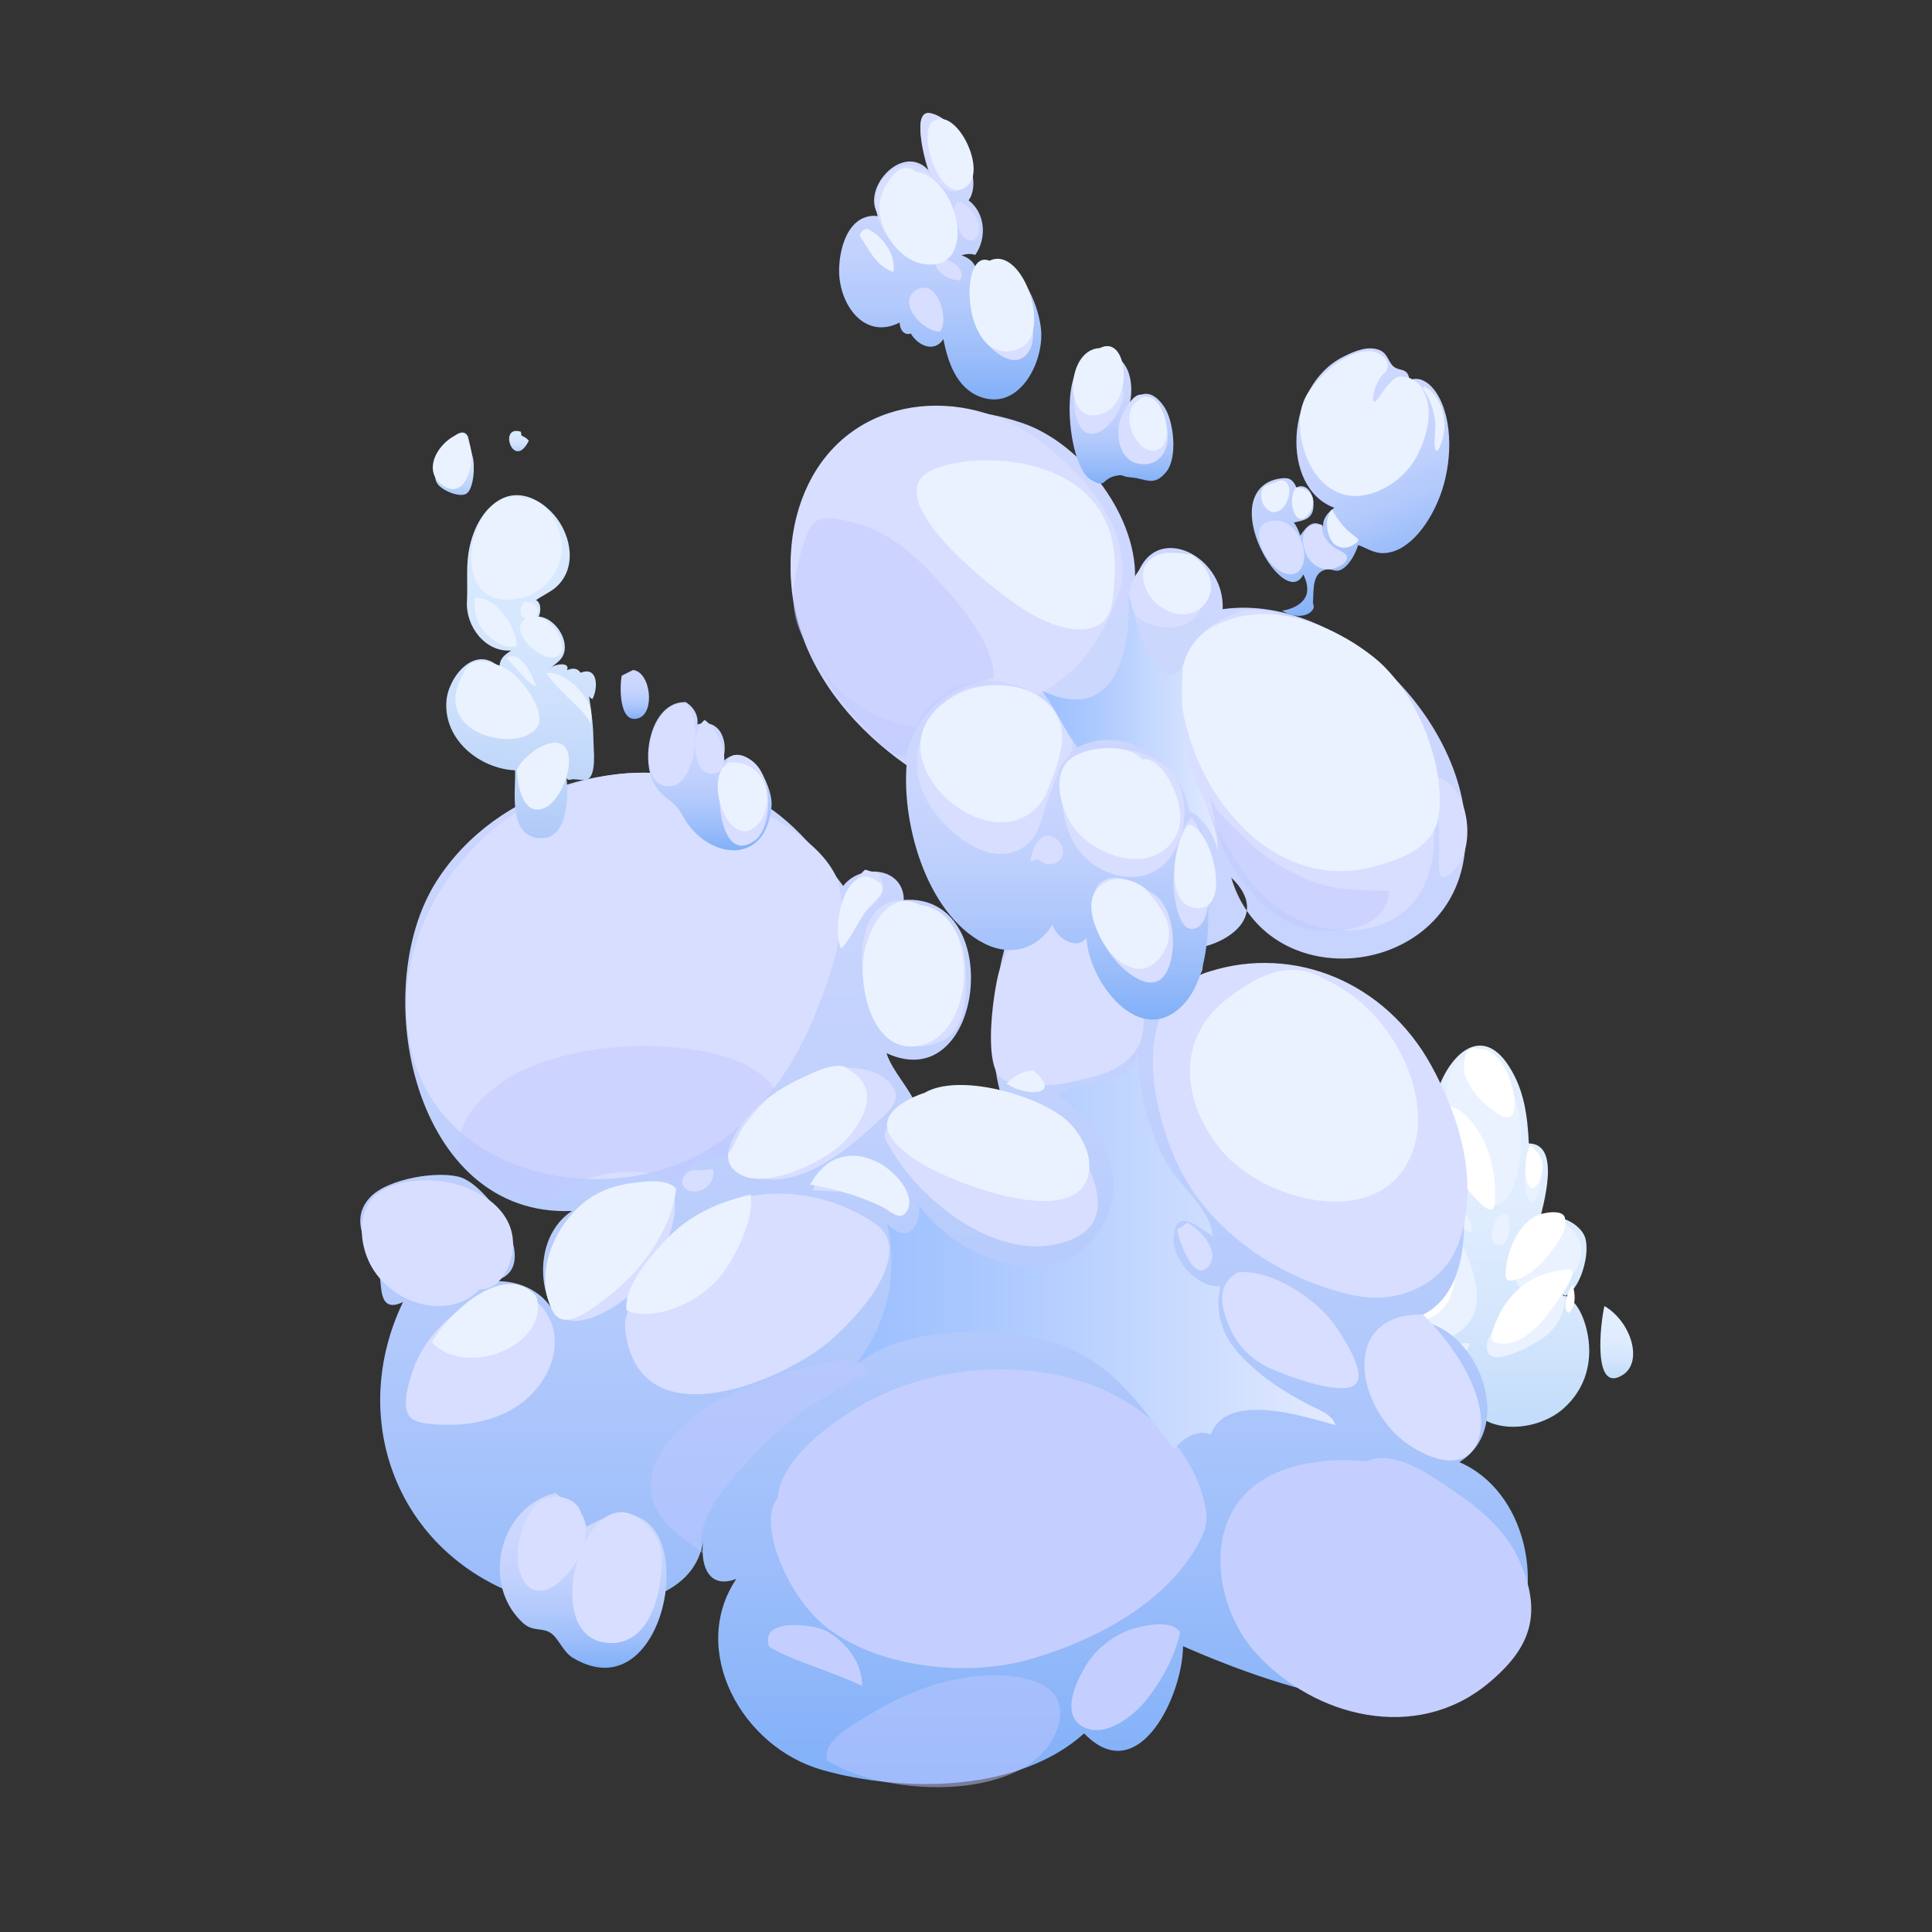 <?xml version="1.0" encoding="UTF-8"?> <svg xmlns="http://www.w3.org/2000/svg" xmlns:xlink="http://www.w3.org/1999/xlink" version="1.1" viewBox="0 0 500 500"><rect x="0" y="0" width="500" height="500" fill="#333333" stroke="none"/><defs><style> .cls-1 { fill: #fff; } .cls-1, .cls-2, .cls-3, .cls-4, .cls-5, .cls-6, .cls-7, .cls-8, .cls-9, .cls-10, .cls-11, .cls-12, .cls-13, .cls-14, .cls-15, .cls-16, .cls-17, .cls-18, .cls-19, .cls-20 { fill-rule: evenodd; stroke-width: 0px; } .cls-2 { fill: url(#_Áåçûìÿííûé_ãðàäèåíò_274-2); } .cls-3 { fill: url(#_Áåçûìÿííûé_ãðàäèåíò_269-2); } .cls-4 { fill: url(#_Áåçûìÿííûé_ãðàäèåíò_57); } .cls-4, .cls-9, .cls-12 { mix-blend-mode: multiply; } .cls-5 { fill: #c5cfff; } .cls-6 { fill: url(#_Áåçûìÿííûé_ãðàäèåíò_269-5); } .cls-21 { isolation: isolate; } .cls-7 { fill: url(#_Áåçûìÿííûé_ãðàäèåíò_269-7); } .cls-8 { fill: url(#_Áåçûìÿííûé_ãðàäèåíò_269-4); } .cls-9 { fill: url(#_Áåçûìÿííûé_ãðàäèåíò_57-2); } .cls-10 { fill: url(#_Áåçûìÿííûé_ãðàäèåíò_5); } .cls-11 { fill: url(#_Áåçûìÿííûé_ãðàäèåíò_269-6); } .cls-12 { fill: #c0c8ff; opacity: .5; } .cls-13 { fill: url(#_Áåçûìÿííûé_ãðàäèåíò_269-3); } .cls-14 { fill: #eaf2ff; } .cls-15 { fill: #d8deff; } .cls-16 { fill: url(#_Áåçûìÿííûé_ãðàäèåíò_274); } .cls-17 { fill: url(#_Áåçûìÿííûé_ãðàäèåíò_5-3); } .cls-18 { fill: url(#_Áåçûìÿííûé_ãðàäèåíò_269); } .cls-19 { fill: url(#_Áåçûìÿííûé_ãðàäèåíò_269-8); } .cls-20 { fill: url(#_Áåçûìÿííûé_ãðàäèåíò_5-2); } </style><linearGradient id="_Áåçûìÿííûé_ãðàäèåíò_274" data-name="Áåçûìÿííûé ãðàäèåíò 274" x1="418.41" y1="356.7" x2="418.41" y2="338" gradientUnits="userSpaceOnUse"><stop offset="0" stop-color="#c2dcfa"></stop><stop offset=".06" stop-color="#c6defa"></stop><stop offset=".31" stop-color="#d6e7fd"></stop><stop offset=".6" stop-color="#e0edfe"></stop><stop offset=".99" stop-color="#e3efff"></stop></linearGradient><linearGradient id="_Áåçûìÿííûé_ãðàäèåíò_274-2" data-name="Áåçûìÿííûé ãðàäèåíò 274" x1="375.86" y1="369.75" x2="375.86" y2="270.6" xlink:href="#_Áåçûìÿííûé_ãðàäèåíò_274"></linearGradient><linearGradient id="_Áåçûìÿííûé_ãðàäèåíò_269" data-name="Áåçûìÿííûé ãðàäèåíò 269" x1="244.31" y1="461.72" x2="244.31" y2="106.21" gradientUnits="userSpaceOnUse"><stop offset="0" stop-color="#81b0f8"></stop><stop offset=".15" stop-color="#9bbdfa"></stop><stop offset=".32" stop-color="#b1c9fc"></stop><stop offset=".5" stop-color="#c1d1fd"></stop><stop offset=".71" stop-color="#cbd6fe"></stop><stop offset=".99" stop-color="#ced8ff"></stop></linearGradient><linearGradient id="_Áåçûìÿííûé_ãðàäèåíò_269-2" data-name="Áåçûìÿííûé ãðàäèåíò 269" x1="164.3" y1="186.06" x2="164.3" y2="173.41" xlink:href="#_Áåçûìÿííûé_ãðàäèåíò_269"></linearGradient><linearGradient id="_Áåçûìÿííûé_ãðàäèåíò_269-3" data-name="Áåçûìÿííûé ãðàäèåíò 269" x1="150.93" y1="431.62" x2="150.93" y2="386.4" xlink:href="#_Áåçûìÿííûé_ãðàäèåíò_269"></linearGradient><linearGradient id="_Áåçûìÿííûé_ãðàäèåíò_269-4" data-name="Áåçûìÿííûé ãðàäèåíò 269" x1="290.24" y1="125.16" x2="290.24" y2="90.95" xlink:href="#_Áåçûìÿííûé_ãðàäèåíò_269"></linearGradient><linearGradient id="_Áåçûìÿííûé_ãðàäèåíò_269-5" data-name="Áåçûìÿííûé ãðàäèåíò 269" x1="183.72" y1="220.06" x2="183.72" y2="181.69" xlink:href="#_Áåçûìÿííûé_ãðàäèåíò_269"></linearGradient><linearGradient id="_Áåçûìÿííûé_ãðàäèåíò_269-6" data-name="Áåçûìÿííûé ãðàäèåíò 269" x1="243.32" y1="103.38" x2="243.32" y2="29.27" xlink:href="#_Áåçûìÿííûé_ãðàäèåíò_269"></linearGradient><linearGradient id="_Áåçûìÿííûé_ãðàäèåíò_269-7" data-name="Áåçûìÿííûé ãðàäèåíò 269" x1="273.6" y1="263.86" x2="273.6" y2="176.14" xlink:href="#_Áåçûìÿííûé_ãðàäèåíò_269"></linearGradient><linearGradient id="_Áåçûìÿííûé_ãðàäèåíò_57" data-name="Áåçûìÿííûé ãðàäèåíò 57" x1="220.8" y1="323.51" x2="345.6" y2="323.51" gradientUnits="userSpaceOnUse"><stop offset="0" stop-color="#9bbfff"></stop><stop offset=".32" stop-color="#aecaff"></stop><stop offset=".96" stop-color="#dfe8ff"></stop><stop offset=".99" stop-color="#e3eaff"></stop></linearGradient><linearGradient id="_Áåçûìÿííûé_ãðàäèåíò_57-2" data-name="Áåçûìÿííûé ãðàäèåíò 57" x1="269.64" y1="187.1" x2="315.13" y2="187.1" xlink:href="#_Áåçûìÿííûé_ãðàäèåíò_57"></linearGradient><linearGradient id="_Áåçûìÿííûé_ãðàäèåíò_5" data-name="Áåçûìÿííûé ãðàäèåíò 5" x1="-1258.97" y1="182.11" x2="-1258.97" y2="95.5" gradientTransform="translate(-912.36 -1.66) rotate(-178.24) scale(.83 -1.02) skewX(-4.67)" gradientUnits="userSpaceOnUse"><stop offset="0" stop-color="#afcaf8"></stop><stop offset=".15" stop-color="#bdd5fa"></stop><stop offset=".38" stop-color="#cde0fc"></stop><stop offset=".64" stop-color="#d7e7fe"></stop><stop offset=".99" stop-color="#daeaff"></stop></linearGradient><linearGradient id="_Áåçûìÿííûé_ãðàäèåíò_5-2" data-name="Áåçûìÿííûé ãðàäèåíò 5" x1="-1240.55" y1="95.88" x2="-1240.55" y2="80.08" xlink:href="#_Áåçûìÿííûé_ãðàäèåíò_5"></linearGradient><linearGradient id="_Áåçûìÿííûé_ãðàäèåíò_5-3" data-name="Áåçûìÿííûé ãðàäèåíò 5" x1="-1019.24" y1="107.97" x2="-1019.24" y2="102.9" gradientTransform="translate(-904.22 4.89) rotate(-180) scale(1 -1.04) skewX(-10.38)" xlink:href="#_Áåçûìÿííûé_ãðàäèåíò_5"></linearGradient><linearGradient id="_Áåçûìÿííûé_ãðàäèåíò_269-8" data-name="Áåçûìÿííûé ãðàäèåíò 269" x1="344.73" y1="364.54" x2="344.73" y2="304.7" gradientTransform="translate(2.12 -89.29) rotate(-21.97) scale(.91 .98) skewX(-13.25)" xlink:href="#_Áåçûìÿííûé_ãðàäèåíò_269"></linearGradient></defs><g class="cls-21"><g id="Layer_1" data-name="Layer 1"><g><path class="cls-16" d="M415.23,338c-1.01,4.04-3.25,23.19,4.89,17.73,5.06-3.4,2.08-13.61-4.89-17.73Z"></path><path class="cls-14" d="M383.59,273.92c-11.93-3.46-13.97,38.72,1.09,38.1,6.27-.26,7.73-14.08,8.04-18.66.5-7.31-1.5-13.95-9.13-19.43Z"></path><g><path class="cls-2" d="M402.02,334.8c5.18-.39,7.61,5.14,8.62,9.38,1.83,7.69-.14,15.31-6.24,20.54-7.04,6.03-21.21,6.98-25.23-2.97.45,2.31-1.11,5.79-3.6,3.63-1.44,6.65-12.15,4.22-16.39,2.34-19.1-8.47-23.4-36.43-13.86-53.65,3.55-6.4,10.17-10.47,17.71-8.58,5.05,1.26,5.01,5.3,8.34,7.52,1.86,1.24,3.71-.07,5.71,2.5,1.85-2.05-.53-1.9-1.5-3.57-5.1-8.81-6.69-17.78-4.03-27.98,2.61-10.02,11.45-19.62,18.9-8.12,4.03,6.22,4.86,12.95,5.21,20.08,8.58.12,3.56,16.32,2.71,20.32,3.45-2.96,9.64-.25,11.52,3.25,2.59,4.81-2.4,19.57-7.88,15.31Z"></path><path class="cls-14" d="M378.29,274.02c-3.15.67-3.76,7.09-4.22,9.59-.98,5.41-.22,10.55,1.24,15.83,1.56,5.63,10.3,19.21,15.85,8.55,4.83-9.28,4.17-34.96-12.87-33.97Z"></path><path class="cls-14" d="M396.61,297.45c-2.44,2.03-2.9,12.1-.08,13.8,3.41-3.31,2.8-10.22.08-13.8Z"></path><path class="cls-14" d="M402.62,315.47c-12.17-1.77-16.2,23.65-1.78,18.58,8.91-3.13,12.58-13.95,1.78-18.58Z"></path><path class="cls-14" d="M389.4,314.27c-3.07.18-4.59,7.28-1.95,7.84,3.53.75,3.86-6.17,2.55-7.84h-.6Z"></path><path class="cls-14" d="M373.48,315.17c-3.09-6.43-15.36-7.6-20.63-3.89-10.33,7.28-13.88,20.6-7.3,31.57,3.91,6.52,10.04,7.37,17.15,6.41,6.41-.87,15.66-2.31,18.65-9,3.36-7.54-3.77-21.33-7.86-25.1Z"></path><path class="cls-14" d="M405.02,335.9c-2.32-3.89-8.36-.76-11.11.81-2.66,1.52-11.12,9.43-8.71,13.48,1.94,3.27,11.09-1.99,13.09-3.22,3.36-2.05,6.53-5.73,6.73-11.07Z"></path><path class="cls-14" d="M373.78,313.67c1.34,2.17,4.91,4.67,7.16,5.37.2-3.14-2.28-7.47-5.96-6.87l-1.2,1.5Z"></path><path class="cls-14" d="M372.88,350.62c1.25-2.36,5-3.21,7.47-2.96-.2,2.68-3.47,3.1-5.67,2.96h-1.8Z"></path><path class="cls-1" d="M370.62,312.24c-3.76-5.93-12.24-4.9-17.63-1.97-10.92,5.93-10.26,19.01-1.69,26.82,6.68,6.09,20.87,8.2,24.42-2.49,2.58-7.76-.59-17.56-5.09-22.36Z"></path><path class="cls-1" d="M396.06,296.42c-1.44,1.44-2.12,11.43.71,11.06,1.29-.17,2.22-3.32,2.37-4.23.28-1.75.2-4.32-3.09-6.83Z"></path><path class="cls-1" d="M382.52,271.46c-3.85-1.66-4.01,4.88-3.3,6.94,1.22,3.51,3.9,6.58,6.86,8.76,1.04.76,3.56,2.8,4.92,1.7,2.3-1.86.12-8.94-.82-11.04-1.04-2.32-3.54-6.59-7.66-6.36Z"></path><path class="cls-1" d="M370.78,288.43c-.4-1.52,1.33-1.98,2.47-2.13,2.51-.34,4.64.91,6.33,2.61,5.26,5.27,7.59,13.46,7.34,20.83-.03,1.01.08,3.22-1.13,3.3-1.61.1-5.09-4.16-5.89-5.23-1.5-2.04-2.5-4.41-3.94-6.5-1.37-1.97-2.77-3.71-3.54-6.02-.82-2.47-1.22-5.23-1.65-6.85Z"></path><path class="cls-1" d="M405.04,315.51c-.13-2.82-5.79-1.62-7.18-1-4.65,2.04-7.57,8.65-8.07,13.42-.28,2.7-.43,4.13,2.56,3.25,4.05-1.18,7.03-4.47,9.43-7.75,1.59-2.18,3.83-4.95,3.25-7.92Z"></path><path class="cls-1" d="M386.44,347.32c-1.04-1.61.34-4.28.93-5.73,1.38-3.38,3.7-6.47,6.55-8.76,2.68-2.14,6.01-3.52,9.41-3.96.53-.07,2.81-.57,3.34-.17,1.59,1.21-4.06,8.65-4.76,9.61-2.62,3.63-8.41,11.32-15.48,9Z"></path><path class="cls-1" d="M406.99,332.47c-1.17,1.48-2.87,5.85-1.13,7.32,1.66-1.09,2.14-3.83,1.13-7.32Z"></path><path class="cls-1" d="M348.21,271.79c-3.11-3.3-9.26-1.55-12.68.28-4.5,2.41.74,7.53,2.97,10.23,3.72,4.5,21.75,17.16,23.48,4.24.69-5.13-3.93-10.45-7.39-13.45-1.81-1.57-6.26-5.46-6.37-1.3Z"></path><path class="cls-1" d="M337.99,292.23c-1.82.02-4.64-2.33-2.19-3.82,2.02-1.23,3.57,1.68,3.5,3.38l-1.31.44Z"></path></g><path class="cls-18" d="M306.16,426.03c-.02,12.67-11.52,37.19-25.59,22.57-16.98,15.3-46.74,15.38-67.7,9.49-20.96-5.89-34.67-31.01-22.31-49.48-6.75,2.62-9.28-2.73-8.64-9.41-3.34,19.41-34.92,18.65-48.45,13.39-31.61-12.29-43.25-46.29-29.17-75.62-6.82,3.27-5.27-5.03-6.29-8.17-1.64-5.09-8.36-12.29-2.26-18.9,4.61-4.99,18.14-7.05,23.63-5.15,7.9,2.74,22.39,25.12,7.17,26.98,6.77-.87,13.75,1.99,17.02,8.16-4.97-8.14-4.04-20.9,4.46-26.5-40.85,1.83-53.11-57.14-35-85.43,15.5-24.22,48.58-33.88,75.38-24.37,13.79,4.9,21.68,14.82,29.81,25.7,4.41-5.87,15.64-4.93,15.68,3.62,26.5-1.91,20.89,51.42-4.48,39.64,1.64,5.04,6.3,9.23,8.13,14.58,6.4-5.57,16.07-7.3,22.57-.87-8.6-20.24.67-72.31,29.2-70.94-1.34-.85-3.14-.97-5.09-1.19-9.43-1.1-17.72-1.25-26.92-4.44-27.89-9.65-55.56-35.24-52.43-67.24,3.06-31.21,31.99-42.48,59.75-32.95,15.51,5.32,30.37,24.61,29.06,41.66,3.48-17.14,23.37-8.11,22.74,6.49,32.76-4.55,68.32,33.82,62.24,65.65-5.79,30.3-51.03,34.24-60.02,3.84,10.54,9.98-1.55,17.88-10.93,18.48,3.46,1.46,4.98,5.28,1.78,7.65,23.4-9.96,51.12,10.46,61.68,30.17,7.39,13.81,16.16,55.08-8.82,58.63,17.79-3.81,31.62,26.29,15.32,36.33,17.42,7.5,22.67,32.77,12.76,48.34-15.81,24.85-56.86,11.24-84.27-.69Z"></path><path class="cls-3" d="M160.91,174.87c-.59,2.77-.73,12.74,4.39,10.98,4.3-1.48,3.09-11.98-1.47-12.45l-2.92,1.46Z"></path><path class="cls-13" d="M143.85,386.4c-14.36,3.23-19.66,23.35-8.53,33.6,2.52,2.32,4.87,1.17,7.09,2.54,2.14,1.32,3.22,4.92,5.83,6.49,27.49,16.55,35.5-52.22,3.52-33.92-1.13-2.17-2.59-4.41-7.91-8.71Z"></path><path class="cls-15" d="M313.1,251.39c-22.63,6.77-14.56,39.67-6.22,53.91,9.11,15.54,26.2,26.26,43.69,29.96,11.11,2.35,23.03-2.63,26.95-13.66,5.44-15.27.37-32.3-7.18-45.98-11.84-21.43-35.33-31.1-57.24-24.23Z"></path><path class="cls-15" d="M368.29,340.22c-21.18-.41-17.69,23.12-4.76,32.92,5.01,3.8,15.01,8.43,18.68.41,4.15-9.08-4.08-23.68-13.92-33.32Z"></path><path class="cls-15" d="M320.41,329.25c8.8-.69,19.55,6.5,24.63,13.16,1.8,2.36,8.94,12.87,5.73,15.83-3.57,3.3-18.04-2.39-21.4-3.82-6.29-2.67-10.24-7.29-12.25-13.88-.88-2.9-2.27-8.13,3.29-11.28Z"></path><path class="cls-5" d="M353.67,378.23c6.95-3.29,16.22,3.37,21.69,7.04,7.23,4.85,14.19,10.43,17.81,18.54,6.16,13.82,3.08,22.75-8.23,32.01-18.49,15.14-44.6,8.73-59.78-7.87-9.71-10.62-13.69-30.16-2.73-41.47,8.97-9.26,25.32-9.03,31.24-8.24Z"></path><path class="cls-15" d="M304.69,318.29c.48,2.97,4.29,13.84,8.01,9.49,3.32-3.87-2.2-9.81-5.45-11.32l-2.56,1.83Z"></path><path class="cls-15" d="M372.68,201.31c7.88,3.36,9.39,18.47,3.43,24.16-3.58,3.41-3.8.68-3.71-2.97.21-8.51.12-16.7-3.84-24.26-3.47-6.61-5.98-13.31-10.45-19.4-4.28-5.83-9.52-11.04-15.74-14.78-5.03-3.02-14.78-7.62-20.85-5.89-26.25,7.49-15.59,38.63-6.58,55.92,5.5,10.54,11.73,20.73,23.51,24.92,7.11,2.53,16.06,2.58,22.68-1.49,11.81-7.28,11.48-23.9,7.85-36.78l3.71.57Z"></path><path class="cls-15" d="M304.69,144.66c-8.6-4.83-18.35,12.14-8.05,16.46,4.93,2.07,11.22,1.96,13.93-3.21,3-5.72-.61-9.64-5.87-13.25Z"></path><path class="cls-15" d="M290.07,151.97c-2.76,8.36-7.5,17.79-14.58,23.26-9.38,7.26-24.07,13.64-36.05,12.98-30.67-1.68-42.1-38.64-30.21-62.95,11.32-23.14,40.08-25.84,59.64-11.32,10.83,8.04,24.39,22.52,21.19,38.03Z"></path><path class="cls-15" d="M276.54,292.7c-3.81-7.69-18.82-10.84-26.67-10.92-6.86-.07-15.4,3.37-19.56,9.11-2.02,2.79-1.73,3.01.13,6.27,7.78,13.58,26.72,28.67,43.31,24.76,17.36-4.1,9.06-19.18,2.79-29.21Z"></path><path class="cls-15" d="M233.78,233.12c-18.06-1.77-12.38,45.99,9.82,36.36,6.95-3.01,6.67-14.07,6.19-20.4-.76-10.06-6.95-14.15-16.01-15.96Z"></path><path class="cls-15" d="M223.91,225.07c-2.72,1.99-8.61,12.62-2.59,12.49,1.37-.03,6.01-4.45,6.58-5.63.98-2.03.69-3.77-.33-5.76l-3.66-1.1Z"></path><path class="cls-15" d="M216.6,227.27c-3.03-6.58-9.1-10.89-15.08-14.74-10.66-6.87-22.74-12.65-35.66-12.56-35.72.26-67.8,36.28-59.35,72.02,7.64,32.33,49.37,40.94,75.49,26.23,12.84-7.24,22.6-20.56,28.24-34,4.5-10.71,10.01-25.55,6.37-36.95Z"></path><path class="cls-15" d="M193.57,303.66c-7.09-4.63,12.15-23.36,16.34-25.47,5.55-2.79,17.98-3.15,21.53,3.73,1.86,3.62-3.18,7.26-5.85,9.75-6.61,6.18-20.91,17.87-32.01,11.99Z"></path><path class="cls-15" d="M210.38,308.05c1.46-6.26,15.66-11.43,19.75-4.84,3.83,6.16-9.01,6.6-12.44,5.21l-7.31-.37Z"></path><path class="cls-5" d="M201.24,387.74c.87-10.12,13.18-18.99,20.83-23.56,15.96-9.55,37.17-12.22,55.16-7.45,15.8,4.19,31.31,16.19,34.67,33.05.77,3.84.23,6.04-1.75,9.68-8.61,15.82-27.57,25.46-44.23,30.13-16.11,4.51-39.86,1.93-52.98-9.25-9.38-7.98-16.97-26.26-11.69-32.59Z"></path><path class="cls-5" d="M199.05,426.12c-2.61-7.63,11.68-5.75,14.81-4.01,5.03,2.8,9.38,8.26,9.24,14.21-6.32-3.22-19.48-7.02-24.05-10.2Z"></path><path class="cls-5" d="M305.42,422.46c-1.91-3.07-7.81-2.04-10.77-1.33-5.74,1.37-10.86,5.21-13.84,10.26-2.43,4.11-6.18,12.22-.75,15.36,5.97,3.45,13.57-2.86,16.99-7.28,4.14-5.36,7.11-11.33,8.38-17.01Z"></path><path class="cls-15" d="M124.12,333.64c5.3.39,8.18-6.1,8.59-10.41,1.04-10.83-10.62-17-20-17.68-5.74-.42-14.23.61-17.46,6.17-2.8,4.81-1.66,11.67.97,16.21,5.94,10.25,20.67,13.61,27.9,5.72Z"></path><path class="cls-15" d="M136.18,335.1c-4.94-3.43-12.35.94-16.51,3.59-5.83,3.73-10.29,9.09-12.69,15.6-1,2.71-3.12,9.4-1.07,12.18,1.64,2.23,6.91,2.17,9.41,2.25,8.19.26,17.07-2.22,22.72-8.39,8.6-9.4,6.54-20.99-1.86-25.23Z"></path><path class="cls-15" d="M144.22,339.85c-5.32-6.35-2.43-18,2.21-23.63,6.45-7.82,18.16-10.11,27.72-7.75,2.15,6.87-2.94,16.99-6.89,22.41-3.95,5.42-18.08,15.16-23.04,8.97Z"></path><path class="cls-15" d="M180.77,302.93c-3.51-.94-5.96,3.65-2.61,5.14,3.31,1.47,7.48-2.25,6.27-5.51l-3.66.37Z"></path><path class="cls-15" d="M161.77,343.51c-.45-4.66,4.99-11.21,7.32-14.92,3.78-6.01,8.45-11.38,14.6-15.07,11.52-6.92,27.42-5.57,38.91.79,3.56,1.97,7.33,4.05,7.55,8.41.45,8.63-8.67,18.12-14.33,23.4-11.38,10.62-51.11,28.19-54.06-2.59Z"></path><path class="cls-15" d="M263.02,279.42c-10.38,4.02-5.66-24.51-4.41-28.1,2.27-6.56,6.57-13.2,13.84-14.59,7.64-1.46,13.69,2.78,17.3,9.11,4.24,7.46,10.08,20.44,2.78,27.74-3.15,3.15-7.02,4.5-11.28,5.51-5.51,1.31-11.74,2.99-18.23.34Z"></path><g><path class="cls-8" d="M284.22,93.95c-10.53-4.6-8.54,26.13-2.04,30.12,4.15,2.56,2.77-.08,6.47-.9,2.32-.51,1.41.18,3.98.37,3.99.3,5.97,2.55,9.2-1.42,3.05-3.74,1.92-13.31-.61-16.95-4.24-6.1-8.31-2.65-10.09,2.36,2.13-3.41,2.28-9.64-.03-13.07-3.35-4.97-11.3-4.25-6.88-.52Z"></path><path class="cls-15" d="M285.44,91.78c-.58-.28-1.19-.4-1.81-.35-.6,2.21,2.7,5.09,4.98,4.27,3.48-1.26-.44-4.39-2.92-4.16l-.24.24Z"></path><path class="cls-15" d="M296.65,102.99c-2.7-3.49-6.63,4.67-6.97,6.48-.79,4.23.32,10.04,5.49,10.62,9.16,1.02,9.15-13.49,1.47-17.1Z"></path><path class="cls-15" d="M290.8,101.28c-.45-3.05-4.77-4.09-7.32-3.92-5.32.35-6.09,5.46-5.12,9.84,2.53,11.46,12.64.82,12.44-5.92Z"></path></g><g><path class="cls-6" d="M177.48,181.7c-9.36-.21-12.1,15.74-7.7,21.92,2.85,4.01,4.38,2.9,6.97,7.64,6.01,11,21.51,13.32,22.92-2.57.5-5.6-6.52-18.55-12.98-11.1,2.34-4.94-.15-12-6.2-10.11.26-2.27-.82-4.37-3.01-5.79Z"></path><path class="cls-15" d="M177.48,182.18c-8.86-1.5-13.28,19.21-5.63,21.17,7.92,2.03,10.53-16.18,5.63-21.17Z"></path><path class="cls-15" d="M182.36,186.33c-3.62,2.56-3.31,13.77,1.69,13.9,6.41.16,2.56-11.01-1.69-13.9Z"></path><path class="cls-15" d="M191.37,195.59c-7.59-2.93-7.24,30.53,4.14,21.79,4.88-3.75,4.99-20.59-4.14-21.79Z"></path></g><g><path class="cls-11" d="M240.23,43.98c-7.25-7.7-19.16,6.92-11.6,13.04-.94-1.59-3.42-1.3-5.05-.65-4.81,1.9-6.37,8.91-6.42,13.48-.1,8.64,6.31,18.32,15.67,13.64.02,1.68,1.04,3.42,2.9,2.84,1.86,3.2,6.16,5.03,8.41,1.42,1.14,5.79,3.3,12.54,9.38,14.89,10.11,3.9,16.54-8.61,15.93-17.03-.43-5.96-4.49-16.34-11.19-17.8-2.59-.56-4.47.18-5.5,2.68-.12-2.34-2.02-3.82-3.94-4.41,1.15-.36,2.55-.5,3.58-.1,3.07-4.43,2.6-10.85-1.72-14.13,3.93-5.59-2.48-16.94-6.55-20.47-8.74-7.59-5.75,7.32-3.89,12.6Z"></path><path class="cls-15" d="M240.65,29.27c-5.25-.8-.58,14.17.28,15.81,2.64,5.09,7.3,11.06,5.31,17.3-2.22,6.96-11.85,4.02-15.35.28-4.69-5.01-6.65-14.27,0-18.53,3.63-2.33,7.05-1.88,9.9,1.11,2.43,2.55,5.26,6.26,8.86,3.05,4.85-4.32-2.09-17.96-9-19.02Z"></path><path class="cls-15" d="M247.96,52.18c-2.92,1.43.97,12.27,4.35,9.71,2.92-2.21-.07-8.55-4.35-9.71Z"></path><path class="cls-15" d="M255.03,68.02c-6.33,2.92-3.42,14.61-.96,18.94,2.26,3.98,9.3,9.76,12.54,3.35,2.76-5.45-2.24-21.09-11.59-22.29Z"></path><path class="cls-15" d="M248.2,72.65c2.5-2.25-2.21-6.17-4.59-5.32-3.76,1.34,1.46,5.03,3.62,5.07l.97.24Z"></path><path class="cls-15" d="M243.33,85.81c2.39-3.45-.79-13.76-6.06-10.83-5.49,3.05,1.59,11.05,6.06,10.83Z"></path></g><g><path class="cls-7" d="M307.13,205.58c-3.53-12.94-19-13.91-29.17-8.32.14-8.36-4.61-15.63-12.44-18.94-15.3-6.47-28.84,2.09-30.73,17.96-1.87,15.68,4.64,39.99,19.81,47.83,7.17,3.7,14.07,1.32,17.8-4.86.88,3.53,6.3,6.89,8.8,3.41.38,11.34,14.15,29.57,25.43,16.9,7.31-8.22,6.43-25.4,5.41-35.4-.65-6.34-1.35-15.54-4.91-18.57Z"></path><path class="cls-15" d="M279.83,196.56c-3.25-2.07-4.67,6.15-4.84,7.98-.47,5.13,1.05,11.62,4.31,15.68,6.35,7.94,19.16,9.97,24.65-.02,3.27-5.96,3.71-13.82-.12-19.63-4.31-6.55-20.38-9.54-24-4.01Z"></path><path class="cls-15" d="M308.35,211.43c-3.64,4.06-4.63,12.06-4.64,17.25,0,2.64,1.19,13.87,6.1,11.38,3.49-1.77,3.33-10.64,3.12-13.77-.31-4.55-1.3-10.81-4.58-14.85Z"></path><path class="cls-15" d="M276.42,196.07c-2.27,1.54-3.33,6.4-4.44,8.82-1.75,3.82-2.48,10.14-5.55,13.09-9.55,9.18-24.47-4.5-27.76-13.38-5.2-14.03,5.57-29.36,20.76-27.1,8.38,1.25,22.58,9.11,16.99,18.56Z"></path><path class="cls-15" d="M266.67,222.88c.36-3.06,2.67-8.57,6.34-6.05,4.98,3.42.29,9.5-4.39,5.57l-1.95.49Z"></path><path class="cls-15" d="M293.72,229.95c-1.87-4-8.77-3.63-10.26.4-2.75,7.43,3.18,17.62,9.03,21.76,6.47,4.58,9.76,1.46,10.83-5.11.97-5.98-.76-17.15-9.61-17.05Z"></path></g><path class="cls-14" d="M308.35,143.56c-3.72-.45-8.85-1.54-11.52,2.15-2.43,3.36-.16,8.34,2.69,10.67,10.1,8.27,20.29-4.96,8.82-12.82Z"></path><path class="cls-14" d="M295.55,196.56c-3.74-4.6-16.18-3.53-19.68.99-3.36,4.33-1.1,12.12,1.63,16.1,5.4,7.86,20.78,13.37,26.72,2.89,2.53-4.47.73-10.28-1.49-14.42-2.52-4.69-5.72-6.11-7.18-5.56Z"></path><path class="cls-14" d="M307.61,213.38c-3.95,4.29-6.77,22.22,2.9,21.63,8.18-.5,2.92-20.96-2.9-21.63Z"></path><path class="cls-14" d="M296.65,230.19c-2.71-2.34-7.22-3.67-10.57-1.83-5.84,3.21-3.5,10.09-1.07,14.72,2.9,5.51,10.01,11.36,15.26,4.62,6.03-7.74-1.48-14.47-3.62-17.51Z"></path><path class="cls-14" d="M270.7,205.7c-11.94,21.31-48.95-10.63-24.07-25.42,8.31-4.94,23.67-4.27,27.67,6.71,2.25,6.16-2.67,15.58-3.61,18.71Z"></path><path class="cls-14" d="M188.82,197.29c-7.61,3.35.37,25.21,7.9,15.28,3.54-4.66,2.2-15.67-7.9-15.28Z"></path><path class="cls-14" d="M284.59,90.1c-9.31.3-9.54,21.82,1.46,16.63,7.27-3.43,5.79-20.35-1.46-16.63Z"></path><path class="cls-14" d="M294.82,103.35c5.56-3.87,9.54,9.98,5.46,12.64-5.63,3.67-11.76-9.74-5.1-12.64h-.37Z"></path><path class="cls-14" d="M237.11,44.5c-4.49-3.88-9.05,4.36-9.45,8.02-.69,6.34,4.57,14.6,11.14,15.76,14.73,2.6,9.39-22.41-1.69-23.78Z"></path><path class="cls-14" d="M240.77,32.07c-2.97,5.2,3.78,22.11,9.9,15.68,4.66-4.9-4.22-21.74-9.9-15.68Z"></path><path class="cls-14" d="M223.59,59.49c-.58.36-.96.85-1.13,1.47,2.48,3.63,4.2,7.95,8.76,9.41.68-4.64-2.86-9.37-6.89-11.24l-.73.37Z"></path><path class="cls-14" d="M256.08,67.48c-8.28-3.46-7.13,27.98,7.28,22.93,9.56-3.35,1.39-27.18-7.28-22.93Z"></path><path class="cls-14" d="M219.89,276.98c-2.69-3.02-9.76.81-12.38,2-6.31,2.86-13.06,7.65-16.75,13.7-1.68,2.76-3.57,6.86-1.27,9.58,5.98,7.05,21.79-.91,26.79-4.87,6.04-4.78,12.78-15.2,3.61-20.42Z"></path><path class="cls-14" d="M239.26,282.83c-3.09.91-8.43,3.65-9.49,6.89-1.32,4.05,3.37,7.52,6.15,9.72,7.15,5.64,45.55,21.19,46,2.32.1-4.27-2.93-9.35-6.11-12.04-7.49-6.33-27.61-12.13-36.55-6.89Z"></path><path class="cls-14" d="M267.41,276.98c-2.82.27-4.95,1.35-6.9,3.39,3.45,3.04,14.98,3.89,7.26-3.02l-.37-.37Z"></path><path class="cls-14" d="M342.34,253.22c-8.82-5.43-18.34.03-25.54,5.91-12.79,10.45-10.58,26.92-.47,38.83,11.58,13.64,43.33,21.34,49.8-1.68,3.97-14.11-6.17-35.56-23.79-43.06Z"></path><path class="cls-14" d="M238.16,234.21c-8.52-4.51-13.68,6.83-14.66,13.41-1.31,8.78,2.81,26.24,15.32,22.76,14.09-3.92,14.69-34.54-.66-36.17Z"></path><path class="cls-14" d="M224.64,226.9c-7-.62-9.21,14.3-6.94,18.63,3.04-3.14,4.63-8.09,7.87-11.49,2.17-2.28,5.6-4.77-.93-7.14Z"></path><path class="cls-14" d="M209.65,306.59c6.4.96,12.25,2.78,18.17,5.5,2.27,1.04,4.68,3.7,6.36,2,6.25-6.33-14.75-25.43-24.53-7.5Z"></path><path class="cls-4" d="M229.63,316.7c2.99,13.5-.18,26.64-8.83,37.34,11.1-10.73,36.23-11.05,50.31-7.06,16.37,4.63,23.24,15.87,32.73,28.02,2.51-2.83,5.87-5.16,9.53-3.79,4.11-11.36,24.54-4.45,32.24-2.41-.81-2.85-4.56-4.01-6.99-5.3-6.56-3.47-12.08-6.99-17.28-12.41-5.14-5.37-7.02-11.38-5.5-18.22-6.06.45-12.68-6.89-12.11-13.02.7-7.52,6.44-2.27,10.14.09-.52-6.72-8.02-12.64-11.39-18.07-5.02-8.07-8.09-20.34-8.02-29.86-1.31,9.21-11.39,6.95-17.36,9.6-4.06,1.8-3.41,1.2-.13,4.47,4.98,4.98,9.35,9.05,10.86,16.49,2.57,12.62-7.67,25.66-20.41,25.38-11.24-.24-22.93-6.98-29.54-15.97.45,4.1-2.29,10.9-8.25,4.72Z"></path><path class="cls-15" d="M165.79,393.22c-14.65-11.09-26.82,30.96-8.26,31.98,9.65.53,12.86-10.33,13.58-17.92.59-6.29-.3-9.9-5.32-14.06Z"></path><path class="cls-15" d="M150.43,391.76c-1.12-4.56-7.54-5.55-10.97-2.98-4.1,3.06-6.36,12.4-5.15,17.15,4.04,15.94,22.17-5.31,16.13-14.17Z"></path><path class="cls-12" d="M181.87,401.99c-2.91-8.71,7.91-19.68,13.07-25.29,8.03-8.73,18.83-16.43,29.74-21.09-.6-10.52-37.32,5.62-40.74,7.86-9.26,6.04-20.81,17.49-13,28.89,3.34,4.88,9.05,7.66,10.93,9.64Z"></path><path class="cls-12" d="M214.04,455.6c-1.33-5,6.5-9.07,9.9-11.2,8.84-5.52,19.03-9.81,29.5-10.67,9.11-.75,24.34.79,20.28,13.4-6.18,19.2-43.71,18.5-59.68,8.47Z"></path><path class="cls-14" d="M315.5,161.4c-10.1,4.61-11.18,14.25-8.99,24.46,4.82,22.48,24.36,45.03,49.1,38.4,6.75-1.81,15.41-4.88,16.64-12.79.99-6.43-.23-13.03-2.22-19.1-2.44-7.44-6.42-14.47-11.96-20.03-5.13-5.14-24.83-19.05-42.55-10.95Z"></path><path class="cls-14" d="M241.27,121.63c-15,6.9,15.9,31.12,23.51,36.02,4.21,2.71,12.92,7.09,18.94,4.41,4.67-2.08,4.32-8.2,4.64-11.56,3.19-33.01-34.98-34.45-47.09-28.88Z"></path><path class="cls-14" d="M174.96,307.67c-2.17-2.8-8.35-1.87-11.27-1.5-5.95.75-10.98,2.96-15.09,7.38-6.07,6.53-10.03,16.94-5.65,25.61,2.85,5.65,9.8-.14,13.9-3.2,10.07-7.48,17.2-18.89,18.11-28.3Z"></path><path class="cls-14" d="M162.17,339.1c-.97-6.21,7.07-15.11,10.77-18.86,5.97-6.07,13.28-9.23,21.34-11.07.93,6.54-4.02,16.42-8,21.34-5.11,6.32-17.06,11.86-24.11,8.59Z"></path><path class="cls-14" d="M138.78,335.45c-8.35-9.43-23.21,4.78-26.99,11.97,9.07,9.48,30.76.56,26.99-11.97Z"></path><path class="cls-9" d="M269.64,178.76c3.56,4.59,5.9,10.53,9.26,14.67,12.08-6.4,27.03,3.79,28.84,16.44,3.5,1.48,6.78,6.62,7.34,10.29.69-5.82-5.23-16-6.88-22.12-2.39-8.89-2.56-16.29-2.1-25.07-8.4,7.59-12.48-15.27-14.06-18.91.77,12.32-2.43,34-22.39,24.71Z"></path><path class="cls-12" d="M312.77,204.59c.81,4.69,5.23,8.23,8.4,11.42,4.88,4.92,9.97,8.5,16.33,11.29,7.65,3.36,14.08,2.99,22,3.3-.66,10.8-15.83,11.8-23.42,9.09-7.31-2.61-12.74-8.53-16.82-14.98-5.13-8.11-5.24-16.26-6.49-20.12Z"></path><path class="cls-12" d="M234.48,195.4c-3.56,1.68-10.1-6.86-13.68-10.37-5.09-5-9.99-14.2-13.27-20.61-2.87-5.61-2.59-11.82-1.16-17.76.68-2.83,2.18-9.87,4.76-11.72,2.42-1.73,7.7-.25,10.25.42,9.2,2.43,16.12,8.95,22.31,15.86,4.95,5.52,14.02,16.25,13.45,24.44-8.68,1.2-18.95,6.04-22.67,19.75Z"></path><path class="cls-12" d="M142.06,310.96c-6.77-.09-19.06-4.22-21.93-9.93-5.04-10.02,6.78-20.19,15.16-24.05,14.14-6.51,33.8-7.98,49.54-4.28,5.7,1.34,12.57,4.16,15.76,9.38-2.73,3.07-5.87,6.08-8.27,9.52-1.34,1.92-2.37,5.79-4.27,7.22-1.4,1.05-5.18.76-6.98,1.59-2.85,1.32-5.11,3.56-6.19,6.49-8.79-7.57-27.84-2.07-32.82,4.06Z"></path><path class="cls-10" d="M152.46,180.21c.23.33.51.57.86.72,1.52-2.85,1.47-8.63-3.05-6.82-.88-1.33-2.24-1.23-3.54-.66-.08.08-.07.08.02.01.95-2.39-3.6-1.55-4.59-.39,1.51-1.24,3.28-2.13,3.84-4.19,1.05-3.86-2.7-9.07-6.6-9.3.58-1.13.75-3.57-.68-4.26,1.54-1.14,3.68-2.02,5.21-3.39,4.48-4.01,4.33-10.42,1.55-15.63-2.93-5.5-9.84-10.37-15.93-7.08-4.88,2.64-7.46,8.5-8.3,13.82-.64,4.07-.17,8.46-.41,12.54-.38,6.56,4.78,13.27,11.43,12.76-1.75,1.23-2.92,2-3.05,4.37-6.23-6.1-13.21,2.41-13.69,8.73-.75,10,8.56,17.48,17.76,17.92.26,5.31-1.99,16.79,6.25,17.55,7.24.67,7.74-10.47,7.06-15.45.6.54.83.33,1.32.25,1.05-.18,3.18.39,3.97.07,2.58-1.04,1.71-7.78,1.7-9.74-.02-3.41-.34-6.85-1.15-11.84Z"></path><path class="cls-20" d="M122.26,117.98c.72,2.33.42,8.43-1.51,9.75-1.72,1.18-6.32-.78-7.5-2.48-3.28-4.75,5.75-17.06,7.89-12.2l1.12,4.93Z"></path><path class="cls-14" d="M135.53,129c5.44-.27,9.13,6.27,9.75,10.81,1.18,8.61-6.02,15.63-14.47,15.38-15.61-.45-8.31-30.53,4.72-26.19Z"></path><path class="cls-14" d="M119.81,112.12c4.67,4.24,1.34,18.88-5.7,13.13-5.44-4.44.81-12.57,5.7-13.13Z"></path><path class="cls-14" d="M122.83,154.74c5.15-.83,11.26,7.93,10.81,12.48-2.79,1.02-6.26-1.61-8.12-3.52-2.39-2.47-2.81-5.52-2.69-8.96Z"></path><path class="cls-14" d="M120.69,172.95c1.97-3.61,8.7-1.03,11.26.74,3.34,2.31,10.5,11.48,6.44,15.28-4.26,3.99-13.96,2.36-17.83-1.65-4.14-4.29-3.01-9.42.13-14.38Z"></path><path class="cls-14" d="M131.04,170.32c3.59-2.56,6.98,4.92,7.71,7.29-2.32-.78-4.31-4.02-7.71-7.29Z"></path><path class="cls-14" d="M143.83,169.97c5.17-1.26-2.52-13.83-8.08-9.64-4.34,3.27,4.54,11.14,8.08,9.64Z"></path><path class="cls-14" d="M137.38,156c2.08.8,2.56,2.97.71,3.81-3.42,1.54-4.21-1.96-2.47-4.08l1.76.27Z"></path><path class="cls-14" d="M133.78,199.12c2.66-5.41,14.22-11.79,13.44-1.12-.28,3.88-3.73,12.18-8.77,11.47-2.58-.36-4.43-4.35-4.67-10.35Z"></path><path class="cls-14" d="M152.71,187.34c2.15-5.5-5.94-13.73-11.27-13.16,3.03,4.94,10.58,9.96,11.27,13.16Z"></path><path class="cls-17" d="M134.98,112.75c.78.3,1.41.73,1.88,1.3-3.93,7.99-8.08-4.24-2.06-2.32l.18,1.01Z"></path><path class="cls-19" d="M331.8,158.03c1.87-.19,5.08-1.32,6.15-3.71.85-1.9.06-4.25-.66-5.65-4.06,8.21-17.13-11.61-12.26-20.7,1.63-3.04,4.52-3.98,6.74-4.19,1.78-.17,2.76.16,3.75,2.37,2.29-1.13,4.13,1.05,4.37,3.72.41,4.6-2.5,4.77-5.06,5.37.75.86,1.27,2.17,1.69,3.35,1.86-2.71,3.44-4.17,5.9-2.37-.1-2.21,1.45-3.77,2.91-4.81-14.1-5.16-12.74-31.48,2.27-39.06,3.03-1.53,6.51-2.97,9.48-1.72,2.1.89,2.15,3.01,3.56,4.21,1.64,1.39,3.75.12,4.14,3.59,2.84-1.33,5.57,1.03,7.05,3.37,4.33,6.84,4.05,18.3.75,26.82-2.6,6.7-7.68,13.91-13.98,14.5-2.9.27-4.63-1.2-7.1-2.06-.74,2.23-2.08,4.82-3.88,6.05-1.95,1.33-2.79-.05-4.35.26-3.75.76-3.25,5.29-3.47,8.41-.05.72.42,1.11.09,1.74-1.04,2.06-4.68,2.66-8.1.5Z"></path><path class="cls-14" d="M344.7,131.85c-1.76,2.19-1.5,5.41-.4,7.56,1.34,2.61,3.92,2.99,6.32,1.37,1.49-1,.93-1.28-.27-2.19-2.62-1.99-3.91-3.75-5.66-6.74Z"></path><path class="cls-15" d="M342.18,135.82c-1.24-.14-2.31-.42-3.53.59-1.53,1.27-1.67,3.26-1.24,5.08,1.13,4.78,5.23,7.3,9.42,4.96,2.66-1.48,2.06-2.98.05-3.91-2.66-1.23-5.07-3.74-4.71-6.72Z"></path><path class="cls-14" d="M335.39,126.24c-2.43,3.02-.17,10.81,3.05,7.12,1.32-1.51,1.92-3.79.9-5.35-.72-1.1-2.04-1.83-3.95-1.77Z"></path><path class="cls-14" d="M327.48,125.71c-3.11,2.53.93,9.82,4.71,5.49,2.41-2.76,1.95-8.4-1.9-6.49l-2.81,1Z"></path><path class="cls-14" d="M368.64,99.99c4.22,2.17,6.58,9.03,4.3,14.85-.19.49-.66,2.05-1.29,1.77-.78-.35-.13-5.79-.17-6.6-.27-5.72-3.75-12.95-9.22-12.56-1.38.1-2.97,2.05-3.96,3.31-.79,1.01-3.53,5.81-2.86,1.32.25-1.66,1.18-3.6,2.19-4.87.39-.5.98-.82,1.24-1.41,1.35-3.04-2.5-4.89-4.21-4.94-5.28-.15-11,4.18-14.97,9.24-4.31,4.85-3.73,11.71-1.99,16.98,2.33,7.05,7.64,11.97,14.48,11.21,5.22-.58,11.2-4.28,14.33-9.92,2.79-5.02,4.59-12.27,1.93-17.03-.12-.21-.25-.42-.41-.63l.61-.74Z"></path><path class="cls-15" d="M326.31,136.45c.37-1.26,2.41-1.63,3.27-1.71,1.5-.15,2.86.26,4.05,1.13,2.26,1.66,3.59,4.02,3.88,7.36.28,3.29-1.49,6-4.43,5.31-2.41-.57-4.49-2.74-5.78-5.08-.87-1.58-2.36-5.54-.99-7.01Z"></path></g></g></g></svg> 